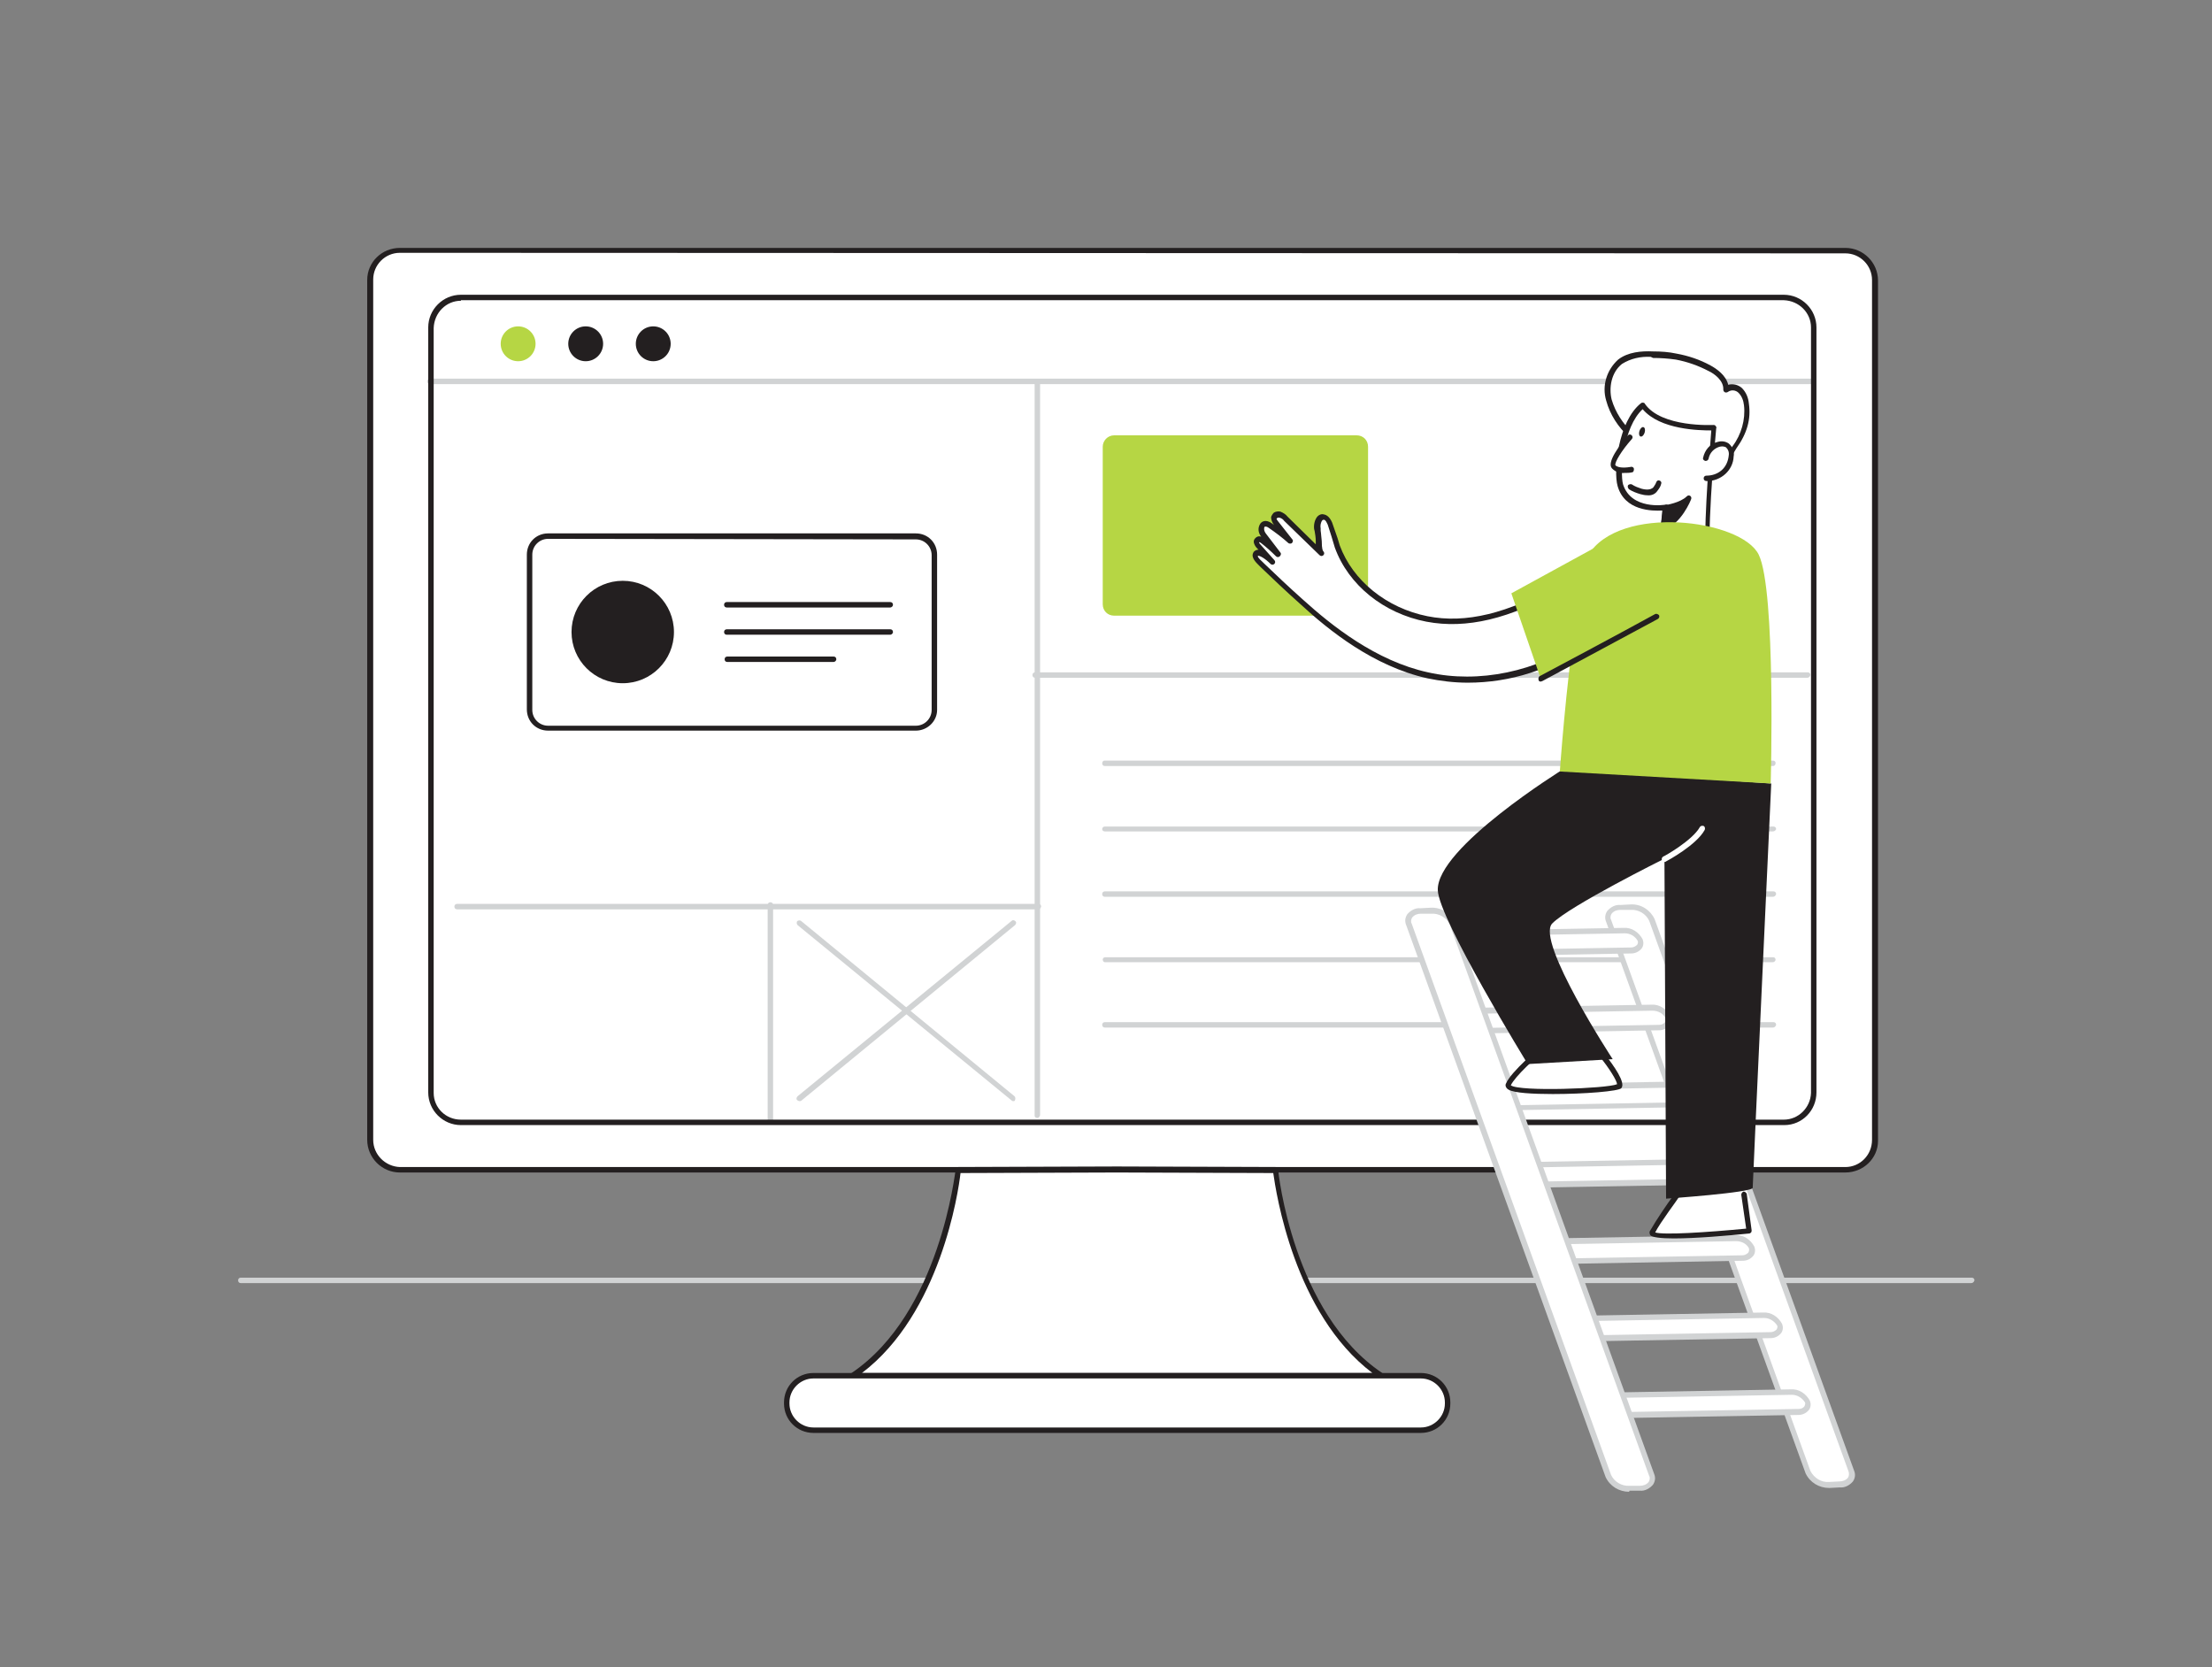 <?xml version="1.0" encoding="UTF-8"?>
<svg xmlns="http://www.w3.org/2000/svg" xmlns:xlink="http://www.w3.org/1999/xlink" version="1.1" id="Ebene_1" x="0px" y="0px" viewBox="0 0 406 306" style="enable-background:new 0 0 406 306;" xml:space="preserve">
<rect x="0" y="0" width="406" height="306" fill="#808080" stroke="none"/>
<style type="text/css">
	.st0{fill:#D1D3D4;}
	.st1{fill:#FFFFFF;}
	.st2{fill:#231F20;}
	.st3{fill:#B6D644;}
	.st4{fill:none;}
</style>
<path class="st0" d="M361.8,235.5H44.2c-0.3,0-0.5-0.2-0.5-0.5l0,0c0-0.3,0.2-0.5,0.5-0.5h317.7c0.3,0,0.5,0.2,0.5,0.5  C362.3,235.3,362.1,235.5,361.8,235.5z"></path>
<path class="st1" d="M73.4,45.9h265.3c3,0,5.5,2.4,5.5,5.5v157.9c0,3-2.4,5.5-5.5,5.5H73.4c-3,0-5.5-2.4-5.5-5.5V51.4  C67.9,48.3,70.4,45.9,73.4,45.9z"></path>
<path class="st2" d="M338.7,215.2H73.4c-3.3,0-6-2.7-6-6V51.4c0-3.3,2.7-5.9,6-5.9h265.3c3.3,0,6,2.7,6,6v157.9  C344.7,212.6,342,215.2,338.7,215.2z M73.4,46.4c-2.7,0-4.9,2.2-4.9,4.9l0,0v157.9c0,2.7,2.2,4.9,4.9,5h265.3c2.7,0,4.9-2.2,4.9-5  V51.4c0-2.7-2.2-4.9-4.9-4.9L73.4,46.4L73.4,46.4z"></path>
<path class="st0" d="M190.6,166.9H83.9c-0.3,0-0.5-0.2-0.5-0.5l0,0c0-0.3,0.2-0.5,0.5-0.5h106.7c0.3,0,0.5,0.2,0.5,0.5  C191,166.7,190.8,166.9,190.6,166.9L190.6,166.9z"></path>
<path class="st0" d="M141.4,206.1c-0.3,0-0.5-0.2-0.5-0.5l0,0v-39.5c0-0.3,0.2-0.5,0.5-0.5l0,0c0.3,0,0.5,0.2,0.5,0.5v39.4  C141.9,205.9,141.7,206.1,141.4,206.1L141.4,206.1z"></path>
<path class="st0" d="M325.4,140.6H202.8c-0.3,0-0.5-0.2-0.5-0.5l0,0c0-0.3,0.2-0.5,0.4-0.5l0,0h122.7c0.3,0,0.5,0.2,0.5,0.4l0,0  C325.9,140.4,325.7,140.6,325.4,140.6z"></path>
<path class="st0" d="M325.4,152.6H202.8c-0.3,0-0.5-0.2-0.5-0.4l0,0c0-0.3,0.2-0.5,0.5-0.5l0,0h122.7c0.3,0,0.5,0.2,0.5,0.5  C325.9,152.4,325.7,152.6,325.4,152.6C325.5,152.6,325.5,152.6,325.4,152.6z"></path>
<path class="st0" d="M325.4,164.6H202.8c-0.3,0-0.5-0.2-0.5-0.5s0.2-0.5,0.5-0.5h122.7c0.3,0,0.5,0.2,0.5,0.5  C325.9,164.4,325.7,164.6,325.4,164.6C325.5,164.6,325.5,164.6,325.4,164.6z"></path>
<path class="st0" d="M325.4,176.6H202.8c-0.3,0-0.4-0.3-0.4-0.5s0.2-0.4,0.4-0.4h122.7c0.3,0,0.4,0.3,0.4,0.5  C325.8,176.4,325.7,176.6,325.4,176.6z"></path>
<path class="st0" d="M325.4,188.6H202.8c-0.3,0-0.5-0.2-0.5-0.5s0.2-0.5,0.5-0.5h122.7c0.3,0,0.5,0.2,0.5,0.5  C325.9,188.4,325.7,188.6,325.4,188.6C325.5,188.6,325.5,188.6,325.4,188.6z"></path>
<path class="st0" d="M331.7,124.4H190c-0.3,0-0.5-0.2-0.5-0.5l0,0c0-0.3,0.2-0.5,0.5-0.5h141.8c0.3,0,0.5,0.2,0.5,0.5  C332.2,124.2,332,124.4,331.7,124.4z"></path>
<path class="st3" d="M204.5,79.9H249c1.2,0,2.1,0.9,2.1,2.1v28.9c0,1.2-0.9,2.1-2.1,2.1h-44.5c-1.2,0-2.1-0.9-2.1-2.1V82  C202.4,80.9,203.3,79.9,204.5,79.9z"></path>
<path class="st0" d="M190.4,205.2c-0.3,0-0.5-0.2-0.5-0.4l0,0V70.3c0-0.3,0.2-0.5,0.5-0.5l0,0c0.3,0,0.5,0.2,0.5,0.5v134.4  C190.8,205,190.6,205.2,190.4,205.2z"></path>
<path class="st0" d="M332.7,70.5H78.9c-0.3,0-0.5-0.2-0.5-0.5s0.2-0.5,0.5-0.5h253.7c0.3,0,0.5,0.2,0.5,0.5  C333.2,70.3,333,70.5,332.7,70.5L332.7,70.5z"></path>
<path class="st2" d="M327.5,206.5H84.6c-3.3,0-6-2.7-6-6V60.1c0-3.3,2.7-6,6-6h242.8c3.3,0,6,2.7,6,6v140.4  C333.4,203.8,330.8,206.5,327.5,206.5z M84.6,55.2c-2.7,0-4.9,2.2-5,5v140.4c0,2.7,2.2,4.9,5,4.9h242.8c2.7,0,4.9-2.2,5-4.9V60.1  c0-2.7-2.2-4.9-5-5H84.6V55.2z"></path>
<path class="st1" d="M234.2,214.8l-29.1-0.1l-29.1,0.1c0,0-2.6,26.4-19.3,37.7h96.8C236.7,241.2,234.2,214.8,234.2,214.8z"></path>
<path class="st2" d="M253.5,253h-96.9c-0.2,0-0.4-0.1-0.5-0.4c-0.1-0.2,0-0.4,0.2-0.6c16.3-11,19-37.1,19.1-37.3  c0-0.3,0.2-0.5,0.5-0.5l29.1-0.1l29.1,0.1c0.3,0,0.5,0.2,0.5,0.5s2.7,26.3,19.1,37.3c0.2,0.1,0.3,0.4,0.2,0.6  C253.9,252.8,253.7,253,253.5,253z M158.2,252h93.7c-14.4-10.9-17.7-33.2-18.2-36.7l-28.7-0.1l-28.7,0.1  C175.9,218.8,172.6,241.1,158.2,252L158.2,252z"></path>
<path class="st1" d="M149.3,252.5h111.5c2.7,0,4.9,2.2,4.9,4.9v0.2c0,2.7-2.2,4.9-4.9,4.9H149.3c-2.7,0-4.9-2.2-4.9-4.9v-0.2  C144.3,254.7,146.6,252.5,149.3,252.5z"></path>
<path class="st2" d="M260.8,263H149.3c-3,0-5.4-2.4-5.4-5.4v-0.2c0-3,2.4-5.4,5.4-5.4h111.5c3,0,5.4,2.4,5.4,5.4v0.2  C266.2,260.6,263.8,263,260.8,263z M149.3,253c-2.4,0-4.4,2-4.4,4.4v0.2c0,2.4,2,4.4,4.4,4.4h111.5c2.4,0,4.4-2,4.4-4.4v-0.2  c0-2.4-2-4.4-4.4-4.4H149.3z"></path>
<circle class="st3" cx="95.1" cy="63.1" r="3.2"></circle>
<circle class="st2" cx="107.5" cy="63.1" r="3.2"></circle>
<circle class="st2" cx="119.9" cy="63.1" r="3.2"></circle>
<path class="st1" d="M100.6,98.4h67.5c1.9,0,3.4,1.5,3.4,3.4v28.5c0,1.9-1.5,3.4-3.4,3.4h-67.5c-1.9,0-3.4-1.5-3.4-3.4v-28.5  C97.2,99.9,98.7,98.4,100.6,98.4z"></path>
<path class="st2" d="M168.1,134.1h-67.5c-2.2,0-3.9-1.7-3.9-3.9v-28.4c0-2.2,1.7-3.9,3.9-3.9h67.5c2.2,0,3.9,1.7,3.9,3.9v28.5  C172,132.4,170.2,134.1,168.1,134.1z M100.6,98.9c-1.6,0-2.9,1.3-2.9,2.9v28.5c0,1.6,1.3,2.9,2.9,2.9h67.5c1.6,0,2.9-1.3,2.9-2.9  v-28.4c0-1.6-1.3-2.9-2.9-2.9L100.6,98.9z"></path>
<circle class="st2" cx="114.3" cy="116" r="9.4"></circle>
<path class="st2" d="M163.4,111.5h-30c-0.3,0-0.5-0.2-0.5-0.5s0.2-0.5,0.5-0.5h30c0.3,0,0.5,0.2,0.5,0.5S163.6,111.5,163.4,111.5  L163.4,111.5z"></path>
<path class="st2" d="M163.4,116.5h-30c-0.3,0-0.5-0.2-0.5-0.5s0.2-0.5,0.5-0.5h30c0.3,0,0.5,0.2,0.5,0.5S163.6,116.5,163.4,116.5z"></path>
<path class="st2" d="M153,121.5h-19.5c-0.3,0-0.5-0.2-0.5-0.5s0.2-0.5,0.5-0.5H153c0.3,0,0.5,0.2,0.5,0.5S153.2,121.5,153,121.5z"></path>
<path class="st1" d="M297.4,166.5l1.9-0.1c1.7-0.1,3.2,0.9,3.9,2.3L339.8,270c0.5,1.3-0.5,2.5-2.2,2.5l-1.9,0.1  c-1.7,0.1-3.2-0.9-3.9-2.3L295.3,169C294.8,167.7,295.7,166.6,297.4,166.5z"></path>
<path class="st0" d="M335.7,273.1c-1.8,0-3.5-1-4.3-2.7l-36.6-101.2c-0.3-0.7-0.2-1.4,0.2-2c0.6-0.7,1.5-1.2,2.4-1.1l1.9-0.1  c1.9-0.1,3.6,1,4.4,2.7l36.6,101.2c0.3,0.7,0.2,1.4-0.2,2c-0.6,0.7-1.5,1.2-2.4,1.1l-1.9,0.1L335.7,273.1z M297.4,167  c-0.6,0-1.2,0.2-1.6,0.7c-0.2,0.3-0.3,0.8-0.1,1.1L332.3,270c0.7,1.3,2,2.1,3.4,2l1.9-0.1c0.6,0,1.2-0.2,1.6-0.7  c0.2-0.3,0.2-0.8,0.1-1.1L302.7,169c-0.6-1.3-2-2.1-3.4-2H297.4L297.4,167z M297.4,166.5L297.4,166.5z"></path>
<path class="st1" d="M299.4,174.5l-34,0.6c-1.3,0-2.4-0.7-3-1.8l0,0c-0.4-1,0.4-1.9,1.6-1.9l34-0.6c1.3,0,2.4,0.6,3,1.8l0,0  C301.5,173.6,300.7,174.4,299.4,174.5z"></path>
<path class="st0" d="M265.3,175.6c-1.4,0-2.8-0.8-3.4-2.1c-0.2-0.6-0.2-1.2,0.2-1.7c0.5-0.6,1.2-0.9,1.9-0.9l34-0.6  c1.5-0.1,2.8,0.8,3.5,2.1c0.2,0.5,0.2,1.2-0.2,1.7c-0.5,0.6-1.2,0.9-1.9,0.9l0,0l-34,0.6H265.3z M298.2,171.3L298.2,171.3l-34.1,0.6  c-0.4,0-0.8,0.2-1.1,0.5c-0.1,0.2-0.2,0.5-0.1,0.7c0.5,0.9,1.4,1.5,2.5,1.4l34-0.6c0.4,0,0.8-0.2,1.1-0.5c0.1-0.2,0.2-0.5,0.1-0.7  C300.1,171.8,299.2,171.3,298.2,171.3z M299.4,174.4L299.4,174.4z"></path>
<path class="st1" d="M304.6,188.6l-34,0.6c-1.3,0-2.4-0.6-3-1.8l0,0c-0.4-1,0.4-1.9,1.6-1.9l34-0.6c1.3,0,2.4,0.7,3,1.8l0,0  C306.5,187.7,305.8,188.5,304.6,188.6z"></path>
<path class="st0" d="M270.4,189.7c-1.4,0-2.8-0.8-3.4-2.1c-0.2-0.5-0.2-1.2,0.2-1.7c0.5-0.6,1.2-0.9,1.9-0.9l34-0.6  c1.5-0.1,2.8,0.8,3.5,2.1c0.2,0.5,0.2,1.2-0.2,1.7c-0.5,0.6-1.2,0.9-1.9,0.9l0,0l-34,0.6H270.4z M303.3,185.5L303.3,185.5l-34.1,0.6  c-0.4,0-0.8,0.1-1.1,0.5c-0.1,0.2-0.2,0.5-0.1,0.7c0.5,0.9,1.4,1.5,2.5,1.4l34-0.6c0.4,0,0.8-0.1,1.1-0.5c0.1-0.2,0.2-0.5,0.1-0.7  C305.3,186,304.3,185.5,303.3,185.5z M304.6,188.6L304.6,188.6z"></path>
<path class="st1" d="M309.7,202.7l-34,0.6c-1.3,0-2.4-0.6-3-1.8l0,0c-0.4-1,0.4-1.9,1.6-1.9l34-0.6c1.3-0.1,2.4,0.6,3,1.8l0,0  C311.7,201.8,310.9,202.7,309.7,202.7z"></path>
<path class="st0" d="M275.6,203.8c-1.4,0-2.8-0.8-3.4-2.1c-0.2-0.6-0.2-1.2,0.2-1.7c0.5-0.6,1.2-0.9,1.9-0.9l34-0.6  c1.5-0.1,2.8,0.8,3.5,2.1c0.2,0.5,0.2,1.2-0.2,1.7c-0.5,0.6-1.2,0.9-1.9,0.9l0,0l-34,0.6H275.6z M308.4,199.6L308.4,199.6l-34.1,0.6  c-0.4,0-0.8,0.2-1.1,0.5c-0.1,0.2-0.2,0.5-0.1,0.8c0.5,0.9,1.4,1.5,2.5,1.4l34-0.6c0.4,0,0.8-0.2,1.1-0.5c0.1-0.2,0.2-0.5,0.1-0.7  C310.4,200.1,309.4,199.5,308.4,199.6z M309.7,202.7L309.7,202.7z"></path>
<path class="st1" d="M314.8,216.8l-34,0.6c-1.3,0-2.4-0.6-3-1.8l0,0c-0.4-1,0.4-1.9,1.6-1.9l34-0.6c1.3,0,2.4,0.7,3,1.8l0,0  C316.8,215.9,316.1,216.8,314.8,216.8z"></path>
<path class="st0" d="M280.7,218c-1.4,0-2.8-0.8-3.4-2.1c-0.2-0.5-0.2-1.2,0.2-1.7c0.5-0.6,1.2-0.9,1.9-0.9l34-0.6  c1.5-0.1,2.8,0.8,3.5,2.1c0.2,0.5,0.2,1.2-0.2,1.7c-0.5,0.6-1.2,0.9-1.9,0.9l0,0l-34,0.6H280.7z M313.5,213.7L313.5,213.7l-34.1,0.6  c-0.4,0-0.8,0.1-1.1,0.5c-0.1,0.2-0.2,0.5-0.1,0.7c0.5,0.9,1.4,1.5,2.5,1.4l34-0.6c0.4,0,0.8-0.1,1.1-0.5c0.1-0.2,0.2-0.5,0.1-0.7  C315.5,214.2,314.6,213.7,313.5,213.7L313.5,213.7z M314.8,216.9L314.8,216.9z"></path>
<path class="st1" d="M319.9,231l-34,0.6c-1.3,0-2.4-0.6-3-1.8l0,0c-0.4-1,0.4-1.9,1.6-1.9l34-0.6c1.3-0.1,2.4,0.6,3,1.8l0,0  C321.9,230.1,321.2,230.9,319.9,231z"></path>
<path class="st0" d="M285.8,232c-1.4,0-2.8-0.8-3.4-2.1c-0.2-0.5-0.2-1.2,0.2-1.7c0.5-0.6,1.2-0.9,1.9-0.9l34-0.6  c1.5-0.1,2.8,0.8,3.5,2.1c0.2,0.5,0.2,1.2-0.2,1.7c-0.5,0.6-1.2,0.9-1.9,0.9l0,0l-34,0.6H285.8z M318.6,227.8L318.6,227.8l-34.1,0.6  c-0.4,0-0.8,0.2-1.1,0.5c-0.1,0.2-0.2,0.5-0.1,0.7c0.5,0.9,1.4,1.5,2.5,1.4l34-0.6c0.4,0,0.8-0.2,1.1-0.5c0.1-0.2,0.2-0.5,0.1-0.8  C320.6,228.3,319.7,227.8,318.6,227.8z M319.9,231L319.9,231z"></path>
<path class="st1" d="M325,245.1l-34,0.6c-1.3,0-2.4-0.6-3-1.8l0,0c-0.4-1,0.4-1.9,1.6-1.9l34-0.6c1.3,0,2.4,0.7,3,1.8l0,0  C327,244.2,326.3,245.1,325,245.1z"></path>
<path class="st0" d="M290.9,246.2c-1.4,0-2.8-0.8-3.4-2.1c-0.2-0.5-0.2-1.2,0.2-1.7c0.5-0.6,1.2-0.9,1.9-0.9l34-0.6  c1.5-0.1,2.8,0.8,3.5,2.1c0.2,0.5,0.2,1.2-0.2,1.7c-0.5,0.6-1.2,0.9-1.9,0.9l0,0l-34,0.6H290.9z M323.8,241.9L323.8,241.9l-34.1,0.6  c-0.4,0-0.8,0.1-1.1,0.5c-0.1,0.2-0.2,0.5-0.1,0.7c0.5,0.9,1.4,1.5,2.5,1.4l34-0.6c0.4,0,0.8-0.2,1.1-0.5c0.1-0.2,0.2-0.5,0.1-0.7  C325.7,242.5,324.8,241.9,323.8,241.9z M325,245.1L325,245.1z"></path>
<path class="st1" d="M330.1,259.2l-34,0.6c-1.3,0-2.4-0.6-3-1.8l0,0c-0.4-1,0.4-1.9,1.6-1.9l34-0.6c1.3,0,2.4,0.6,3,1.8l0,0  C332.1,258.3,331.4,259.2,330.1,259.2z"></path>
<path class="st0" d="M296,260.3c-1.4,0-2.8-0.8-3.4-2.1c-0.2-0.5-0.2-1.2,0.2-1.7c0.5-0.6,1.2-0.9,1.9-0.9l34-0.6  c1.5-0.1,2.8,0.8,3.5,2.1c0.2,0.5,0.2,1.2-0.2,1.7c-0.5,0.6-1.2,0.9-1.9,0.9l0,0l-34,0.6H296z M328.9,256L328.9,256l-34.1,0.6  c-0.4,0-0.8,0.2-1.1,0.5c-0.1,0.2-0.2,0.5-0.1,0.7c0.5,0.9,1.4,1.5,2.5,1.4l34-0.6c0.4,0,0.8-0.1,1.1-0.5c0.1-0.2,0.2-0.5,0.1-0.7  C330.8,256.6,329.9,256,328.9,256z M330.1,259.2L330.1,259.2z"></path>
<path class="st1" d="M260.8,167.2l1.9-0.1c1.7-0.1,3.2,0.9,3.9,2.3l36.6,101.2c0.5,1.3-0.5,2.5-2.2,2.5h-1.9  c-1.7,0.1-3.2-0.8-3.9-2.3l-36.6-101.2C258.1,168.3,259.1,167.2,260.8,167.2z"></path>
<path class="st0" d="M299,273.8c-1.8,0-3.5-1-4.3-2.7l-36.6-101.3c-0.3-0.7-0.2-1.4,0.2-2c0.6-0.7,1.5-1.2,2.4-1.1l0,0l1.9-0.1  c1.9-0.1,3.6,1,4.4,2.7l36.6,101.2c0.3,0.7,0.2,1.4-0.2,2c-0.6,0.7-1.5,1.2-2.4,1.1h-1.9L299,273.8z M260.8,167.7  c-0.6,0-1.2,0.2-1.6,0.7c-0.2,0.3-0.3,0.8-0.1,1.1l36.6,101.2c0.6,1.3,2,2.1,3.4,2h1.9c0.6,0,1.2-0.2,1.6-0.7  c0.2-0.3,0.3-0.8,0.1-1.1l-36.6-101.2c-0.6-1.3-2-2.1-3.4-2H260.8z"></path>
<path class="st1" d="M286.3,107.7c-7.3,4.2-15.7,7.5-24.3,5.9c-7.3-1.4-13.8-6.3-16.4-13.3c-0.5-1.4-0.8-2.8-1.4-4.2  c-0.2-0.5-0.6-1.2-1.2-1.2c-1-0.1-1.3,1.2-1.2,2.2c0.1,0.8,0.2,1.5,0.2,2.2c0,0.5,0,1.9,0.5,2.3l-6.5-6.3c-0.3-0.3-0.7-0.6-1.1-0.7  c-0.5-0.1-0.9,0.1-1.1,0.6c0,0.4,0.1,0.8,0.4,1l2.6,3.3c-1.1-1-2.3-1.9-3.6-2.8c-1.7-1.1-2.2,0.5-1.2,1.8l2.6,3.4  c-0.9-0.9-1.8-1.7-2.8-2.5c-0.3-0.2-0.7-0.4-1-0.2c-0.2,0.2-0.3,0.4-0.2,0.7c0.1,0.2,0.2,0.4,0.4,0.6l2.4,2.8  c-0.4-0.4-2.5-2.4-3.1-1.3c-0.3,0.6,0.9,1.6,1.2,2c2.4,2.3,4.8,4.6,7.3,6.8c6.6,5.9,14.2,11.4,23.2,13.4c9.8,2.2,20.6-0.3,28.8-6"></path>
<path class="st2" d="M269.4,125.3c-2.5,0-5-0.3-7.4-0.8c-9.9-2.2-18.1-8.8-23.3-13.6c-2.7-2.4-5.1-4.7-7.3-6.8l-0.2-0.2  c-0.6-0.6-1.6-1.5-1.2-2.4c0.1-0.3,0.4-0.5,0.8-0.6h0.2l-0.3-0.3c-0.2-0.2-0.4-0.5-0.5-0.8c-0.2-0.5,0-0.9,0.4-1.2  c0.3-0.2,0.6-0.2,0.9-0.1c-0.6-0.7-0.7-1.7-0.1-2.5c0.2-0.2,0.9-0.8,2.1,0.1l0.4,0.3l-0.1-0.1c-0.3-0.4-0.5-0.9-0.5-1.4  c0.1-0.3,0.3-0.6,0.5-0.8c0.3-0.2,0.8-0.3,1.2-0.2c0.5,0.2,1,0.5,1.3,0.9l5.2,5.1v-0.6c0-0.6-0.1-1.2-0.2-1.8l-0.1-0.4  c-0.1-0.8,0.1-1.7,0.6-2.3c0.3-0.3,0.7-0.5,1.1-0.4c0.7,0.1,1.2,0.6,1.6,1.5c0.3,0.8,0.5,1.5,0.8,2.3s0.4,1.3,0.6,1.9  c2.4,6.5,8.6,11.5,16.1,13c7,1.4,14.8-0.5,24-5.8c0.2-0.2,0.5-0.1,0.7,0.1s0.1,0.5-0.1,0.7c0,0-0.1,0-0.1,0.1  c-9.3,5.4-17.4,7.3-24.7,5.9c-7.8-1.5-14.3-6.7-16.8-13.6c-0.2-0.7-0.4-1.3-0.6-2s-0.5-1.5-0.7-2.2c-0.2-0.4-0.4-0.9-0.7-0.9  c-0.1,0-0.2,0-0.3,0.1c-0.3,0.4-0.4,1-0.3,1.5v0.4c0.1,0.6,0.1,1.2,0.2,1.9c0,1.5,0.2,1.8,0.3,1.9c0.2,0.2,0.2,0.5,0,0.7l0,0  c-0.2,0.2-0.5,0.2-0.7,0l0,0l0,0l-6.5-6.3c-0.2-0.3-0.5-0.5-0.9-0.6c-0.1,0-0.3,0-0.4,0.1l-0.1,0.1c0,0.1,0.2,0.4,0.3,0.5l2.6,3.3  c0.2,0.2,0.1,0.5-0.1,0.7c-0.2,0.1-0.4,0.1-0.6,0c-1.1-1-2.3-1.9-3.6-2.8c-0.4-0.3-0.7-0.3-0.8-0.2c-0.1,0.1-0.2,0.7,0.3,1.3  l2.6,3.4c0.2,0.2,0.1,0.5-0.1,0.7c-0.2,0.2-0.5,0.2-0.7,0c-0.9-0.9-1.8-1.7-2.7-2.4c-0.1-0.1-0.3-0.2-0.4-0.2c0,0,0,0,0,0.1  c0.1,0.2,0.2,0.3,0.3,0.4l2.5,2.8c0.2,0.2,0.2,0.5,0,0.7s-0.5,0.2-0.7,0c-1-1-1.9-1.5-2.3-1.5c-0.1,0.1,0,0.4,0.9,1.2l0.2,0.2  c2.2,2.1,4.5,4.3,7.2,6.7c5.2,4.7,13.3,11.2,22.9,13.3c9.3,2.1,19.9-0.1,28.4-5.9c0.2-0.2,0.5-0.1,0.7,0.1s0.1,0.5-0.1,0.7l0,0  C284.8,122.9,277.2,125.3,269.4,125.3z"></path>
<path class="st1" d="M320.2,219.1l0.9,6.7c0,0-18.6,1.9-17.9,0.3c1.4-2.3,2.9-4.6,4.5-6.7"></path>
<path class="st2" d="M307.2,227.3c-2.3,0-4-0.2-4.3-0.6c-0.1-0.2-0.2-0.5-0.1-0.7c1.4-2.4,2.9-4.6,4.5-6.8c0.2-0.2,0.5-0.3,0.7-0.1  s0.3,0.5,0.1,0.7c0,0.1-3.4,4.6-4.3,6.4c1.5,0.5,9.4,0,16.7-0.7l-0.9-6.2c0-0.3,0.2-0.5,0.4-0.6c0.3,0,0.5,0.2,0.6,0.4l0.9,6.7  c0,0.1,0,0.3-0.1,0.4c-0.1,0.1-0.2,0.2-0.4,0.2C317.1,226.8,311.2,227.3,307.2,227.3z"></path>
<path class="st1" d="M294.1,193.5c0,0,3.9,4.9,3.2,5.8s-21.3,1.9-20.4-0.2c0.9-2.1,6.4-6.7,6.4-6.7"></path>
<path class="st2" d="M285,200.8c-3.7,0-7.1-0.2-8.1-0.8c-0.4-0.2-0.7-0.7-0.5-1.1c0.9-2.2,6.3-6.7,6.5-6.9s0.5-0.1,0.7,0.1  c0.2,0.2,0.2,0.5-0.1,0.7l0,0c-1.5,1.2-5.4,4.7-6.2,6.4c1.6,1.2,17.6,0.6,19.5-0.2c0-0.6-1.4-2.9-3.2-5.1c-0.2-0.2-0.2-0.5,0.1-0.7  l0,0c0.2-0.2,0.5-0.1,0.7,0.1c1.9,2.4,4,5.4,3.2,6.4C297.2,200.3,290.7,200.8,285,200.8z"></path>
<path class="st2" d="M286.9,141.2c0,0-23.3,14.4-23,22.2c0.2,5.3,16.5,31.9,16.5,31.9l15.6-0.9c0,0-14.2-21.7-11.1-24.9  s20.6-11.9,20.6-11.9l0.3,62.4c0,0,15.9-1.1,15.9-2s3.4-74.2,3.4-74.2L286.9,141.2z"></path>
<path class="st1" d="M320.6,74.1c-0.1-1-0.5-1.9-1.1-2.6c-0.7-0.7-1.8-0.7-2.6-0.2c0.1-1.7-1.4-3-3-3.9c-1.9-1-4-1.8-6.1-2.2  c-1.4-0.2-2.8-0.3-4.3-0.4c-2.1,0-4.4,0.1-6.1,1.4c-2,1.7-2.7,4.5-2,7s2.1,4.7,4.1,6.4c2.2,2.3,4.9,4,7.9,5c1.8,0.5,3.6,0.8,5.5,0.8  c3,0.1,4.2-1.3,5.7-3.5C320.2,79.8,321,76.9,320.6,74.1z"></path>
<path class="st2" d="M313,86.1h-0.3c-1.9,0-3.8-0.3-5.6-0.8c-3.1-1-5.9-2.7-8.1-5.1c-2-1.8-3.5-4.1-4.2-6.7  c-0.8-2.7,0.1-5.6,2.2-7.5c1.8-1.4,4.3-1.6,6.4-1.5c1.5,0,2.9,0.1,4.3,0.4c2.2,0.4,4.3,1.1,6.3,2.2c1.1,0.6,2.8,1.8,3.2,3.5  c0.9-0.2,1.8,0,2.5,0.6c0.8,0.8,1.2,1.8,1.3,2.9l0,0c0.4,2.8-0.3,5.4-2.3,8.2C317.5,84.4,316.1,86.1,313,86.1z M303,65.5  c-1.9-0.1-3.7,0.3-5.3,1.3c-2,1.6-2.4,4.4-1.9,6.5c0.7,2.4,2.1,4.5,3.9,6.2c2.1,2.2,4.7,3.9,7.7,4.9c1.7,0.5,3.5,0.7,5.3,0.8  c2.6,0.1,3.7-1,5.3-3.3c1.6-2.1,2.4-4.9,2.1-7.5l0,0c-0.1-0.9-0.4-1.7-1-2.3c-0.5-0.5-1.3-0.6-1.9-0.2c-0.1,0.1-0.4,0.2-0.6,0.1  s-0.3-0.3-0.3-0.5c0.1-1.6-1.6-2.9-2.7-3.4c-1.9-1-3.9-1.7-6-2.1c-1.4-0.2-2.8-0.3-4.2-0.3L303,65.5z"></path>
<path class="st1" d="M313.5,101.7c-0.4-7.7,1.2-23.2,1.2-23.2s-9.8,0.6-13.1-4.1c-4.1,3.2-4.8,12-4.1,14.7c1.5,5.2,8.3,4.1,8.3,4.1  l-0.9,9.6L313.5,101.7z"></path>
<path class="st2" d="M304.9,103.2c-0.1,0-0.3-0.1-0.4-0.1c-0.1-0.1-0.2-0.3-0.2-0.4l0.8-9c-1.8,0.1-6.9,0.1-8.2-4.5  c-0.8-2.8,0.1-11.9,4.3-15.2c0.1-0.1,0.3-0.1,0.4-0.1s0.3,0.1,0.3,0.2c3,4.4,12.5,3.9,12.6,3.9s0.3,0,0.4,0.2  c0.1,0.1,0.2,0.3,0.1,0.4c0,0.2-1.5,15.6-1.2,23.1c0,0.3-0.2,0.5-0.4,0.5L304.9,103.2L304.9,103.2z M305.8,92.6c0.1,0,0.3,0,0.3,0.1  c0.1,0.1,0.2,0.3,0.2,0.4l-0.8,9l7.5-0.9c-0.2-6.9,0.9-19.4,1.1-22.2c-2.1,0-9.4-0.1-12.6-3.9c-3.6,3.3-4.2,11.6-3.6,13.8  C299.4,93.6,305.5,92.7,305.8,92.6L305.8,92.6z"></path>
<path class="st2" d="M305.8,93.1c0,0,2.8-0.4,4.2-1.7c0,0-1.9,4.6-4.7,5.3L305.8,93.1z"></path>
<path class="st2" d="M305.3,97.2c-0.1,0-0.2,0-0.3-0.1c-0.1-0.1-0.2-0.3-0.2-0.4l0.5-3.6c0-0.2,0.2-0.4,0.4-0.4c0,0,2.7-0.4,3.9-1.6  c0.2-0.2,0.4-0.2,0.6-0.1s0.3,0.4,0.2,0.6C310.4,91.7,308.5,96.4,305.3,97.2L305.3,97.2z M306.2,93.5l-0.4,2.5  c1.3-0.8,2.3-1.9,3-3.3C308,93.1,307.1,93.4,306.2,93.5z"></path>
<path class="st3" d="M299.7,96.7l-22.3,12.2l5.4,15.7c0,0,28-14.8,28.2-18.8C311.2,101.7,299.7,96.7,299.7,96.7z"></path>
<path class="st3" d="M286.3,141.6c0,0,1.1-15.9,3-28.1c0.9-5.2,0.5-8.8,2.2-11.6c5.7-9.4,28.1-6.6,31.3-0.1c3.2,6.5,2.2,42,2.2,42  L286.3,141.6z"></path>
<path class="st1" d="M313.1,84c0.3-1.2,1.2-2.2,2.4-2.5c0.5-0.2,1.1-0.1,1.6,0.2c0.6,0.5,0.9,1.2,0.7,2c-0.2,2.4-2.2,4.3-4.6,4.2"></path>
<path class="st2" d="M313.3,88.3L313.3,88.3c-0.4,0-0.6-0.2-0.6-0.5l0,0c0-0.3,0.2-0.5,0.5-0.5l0,0c1,0,2-0.3,2.8-1s1.2-1.7,1.3-2.7  c0.1-0.6-0.1-1.1-0.5-1.5c-0.4-0.2-0.8-0.2-1.2-0.1c-1,0.3-1.8,1.1-2,2.2c-0.1,0.3-0.3,0.4-0.6,0.4c-0.3-0.1-0.5-0.3-0.4-0.6  c0.3-1.4,1.3-2.6,2.7-2.9c0.7-0.2,1.4-0.1,2,0.3c0.7,0.6,1.1,1.5,0.9,2.4C318.1,86.3,315.9,88.3,313.3,88.3L313.3,88.3z"></path>
<ellipse transform="matrix(0.298 -0.955 0.955 0.298 135.771 343.338)" class="st2" cx="301.3" cy="79.4" rx="0.9" ry="0.5"></ellipse>
<path class="st1" d="M299.3,89.4c0.6,0.4,1.3,0.7,2,0.9c0.9,0.3,2,0.2,2.7-0.5c0.3-0.3,0.5-0.7,0.6-1.1"></path>
<path class="st2" d="M302.3,90.9c-0.4,0-0.8-0.1-1.2-0.2c-0.7-0.2-1.5-0.5-2.1-0.9c-0.2-0.2-0.3-0.5-0.2-0.7  c0.1-0.2,0.5-0.3,0.7-0.2l0,0c0.6,0.4,1.2,0.6,1.8,0.8c0.4,0.1,1.6,0.4,2.2-0.3c0.2-0.3,0.4-0.6,0.5-0.9s0.4-0.4,0.6-0.3  c0.3,0.1,0.4,0.4,0.3,0.6c-0.1,0.5-0.4,0.9-0.7,1.3C303.8,90.7,303.1,91,302.3,90.9z"></path>
<path class="st1" d="M299.2,80.2c0,0-3.9,4.5-3,5.4s3.2,0.5,3.2,0.5"></path>
<path class="st2" d="M298.2,86.8c-0.9,0.1-1.7-0.2-2.3-0.8c-1.1-1.1,1.4-4.3,2.9-6.1c0.2-0.2,0.5-0.2,0.7,0s0.2,0.5,0,0.7l0,0  c-1.8,2-3.2,4.3-3,4.8c0.6,0.6,2.2,0.4,2.8,0.3c0.3-0.1,0.6,0.1,0.6,0.4s-0.1,0.6-0.4,0.6C299.1,86.8,298.7,86.8,298.2,86.8z"></path>
<path class="st2" d="M282.8,125.1c-0.2,0-0.4-0.1-0.4-0.3c-0.1-0.2,0-0.6,0.2-0.7s15.6-8.3,21.2-11.4c0.2-0.1,0.5,0,0.7,0.2l0,0  c0.1,0.2,0.1,0.5-0.2,0.7l0,0c-5.6,3-21,11.3-21.2,11.4C283,125,282.9,125.1,282.8,125.1z"></path>
<line class="st4" x1="186" y1="169.5" x2="146.7" y2="201.7"></line>
<path class="st0" d="M146.7,202.1c-0.1,0-0.3-0.1-0.4-0.2c-0.2-0.2-0.1-0.5,0.1-0.7l0,0l39.3-32.2c0.2-0.2,0.5-0.1,0.7,0.1  c0.2,0.2,0.1,0.5-0.1,0.7l0,0L147.1,202C147,202.1,146.9,202.1,146.7,202.1z"></path>
<line class="st4" x1="146.7" y1="169.5" x2="186" y2="201.7"></line>
<path class="st0" d="M186,202.1c-0.1,0-0.2,0-0.3-0.1l-39.3-32.2c-0.2-0.2-0.2-0.5-0.1-0.7l0,0c0.2-0.2,0.5-0.2,0.7-0.1l39.2,32.2  c0.2,0.2,0.2,0.5,0.1,0.7l0,0C186.3,202.1,186.1,202.1,186,202.1z"></path>
<path class="st1" d="M305.5,158.2c-0.3,0-0.5-0.2-0.5-0.5c0-0.2,0.1-0.4,0.3-0.5c0.1,0,5.3-2.9,6.7-5.4c0.1-0.2,0.4-0.3,0.7-0.2l0,0  c0.2,0.1,0.3,0.4,0.2,0.7l0,0c-1.5,2.8-6.9,5.7-7.1,5.8C305.7,158.2,305.6,158.2,305.5,158.2z"></path>
</svg>
